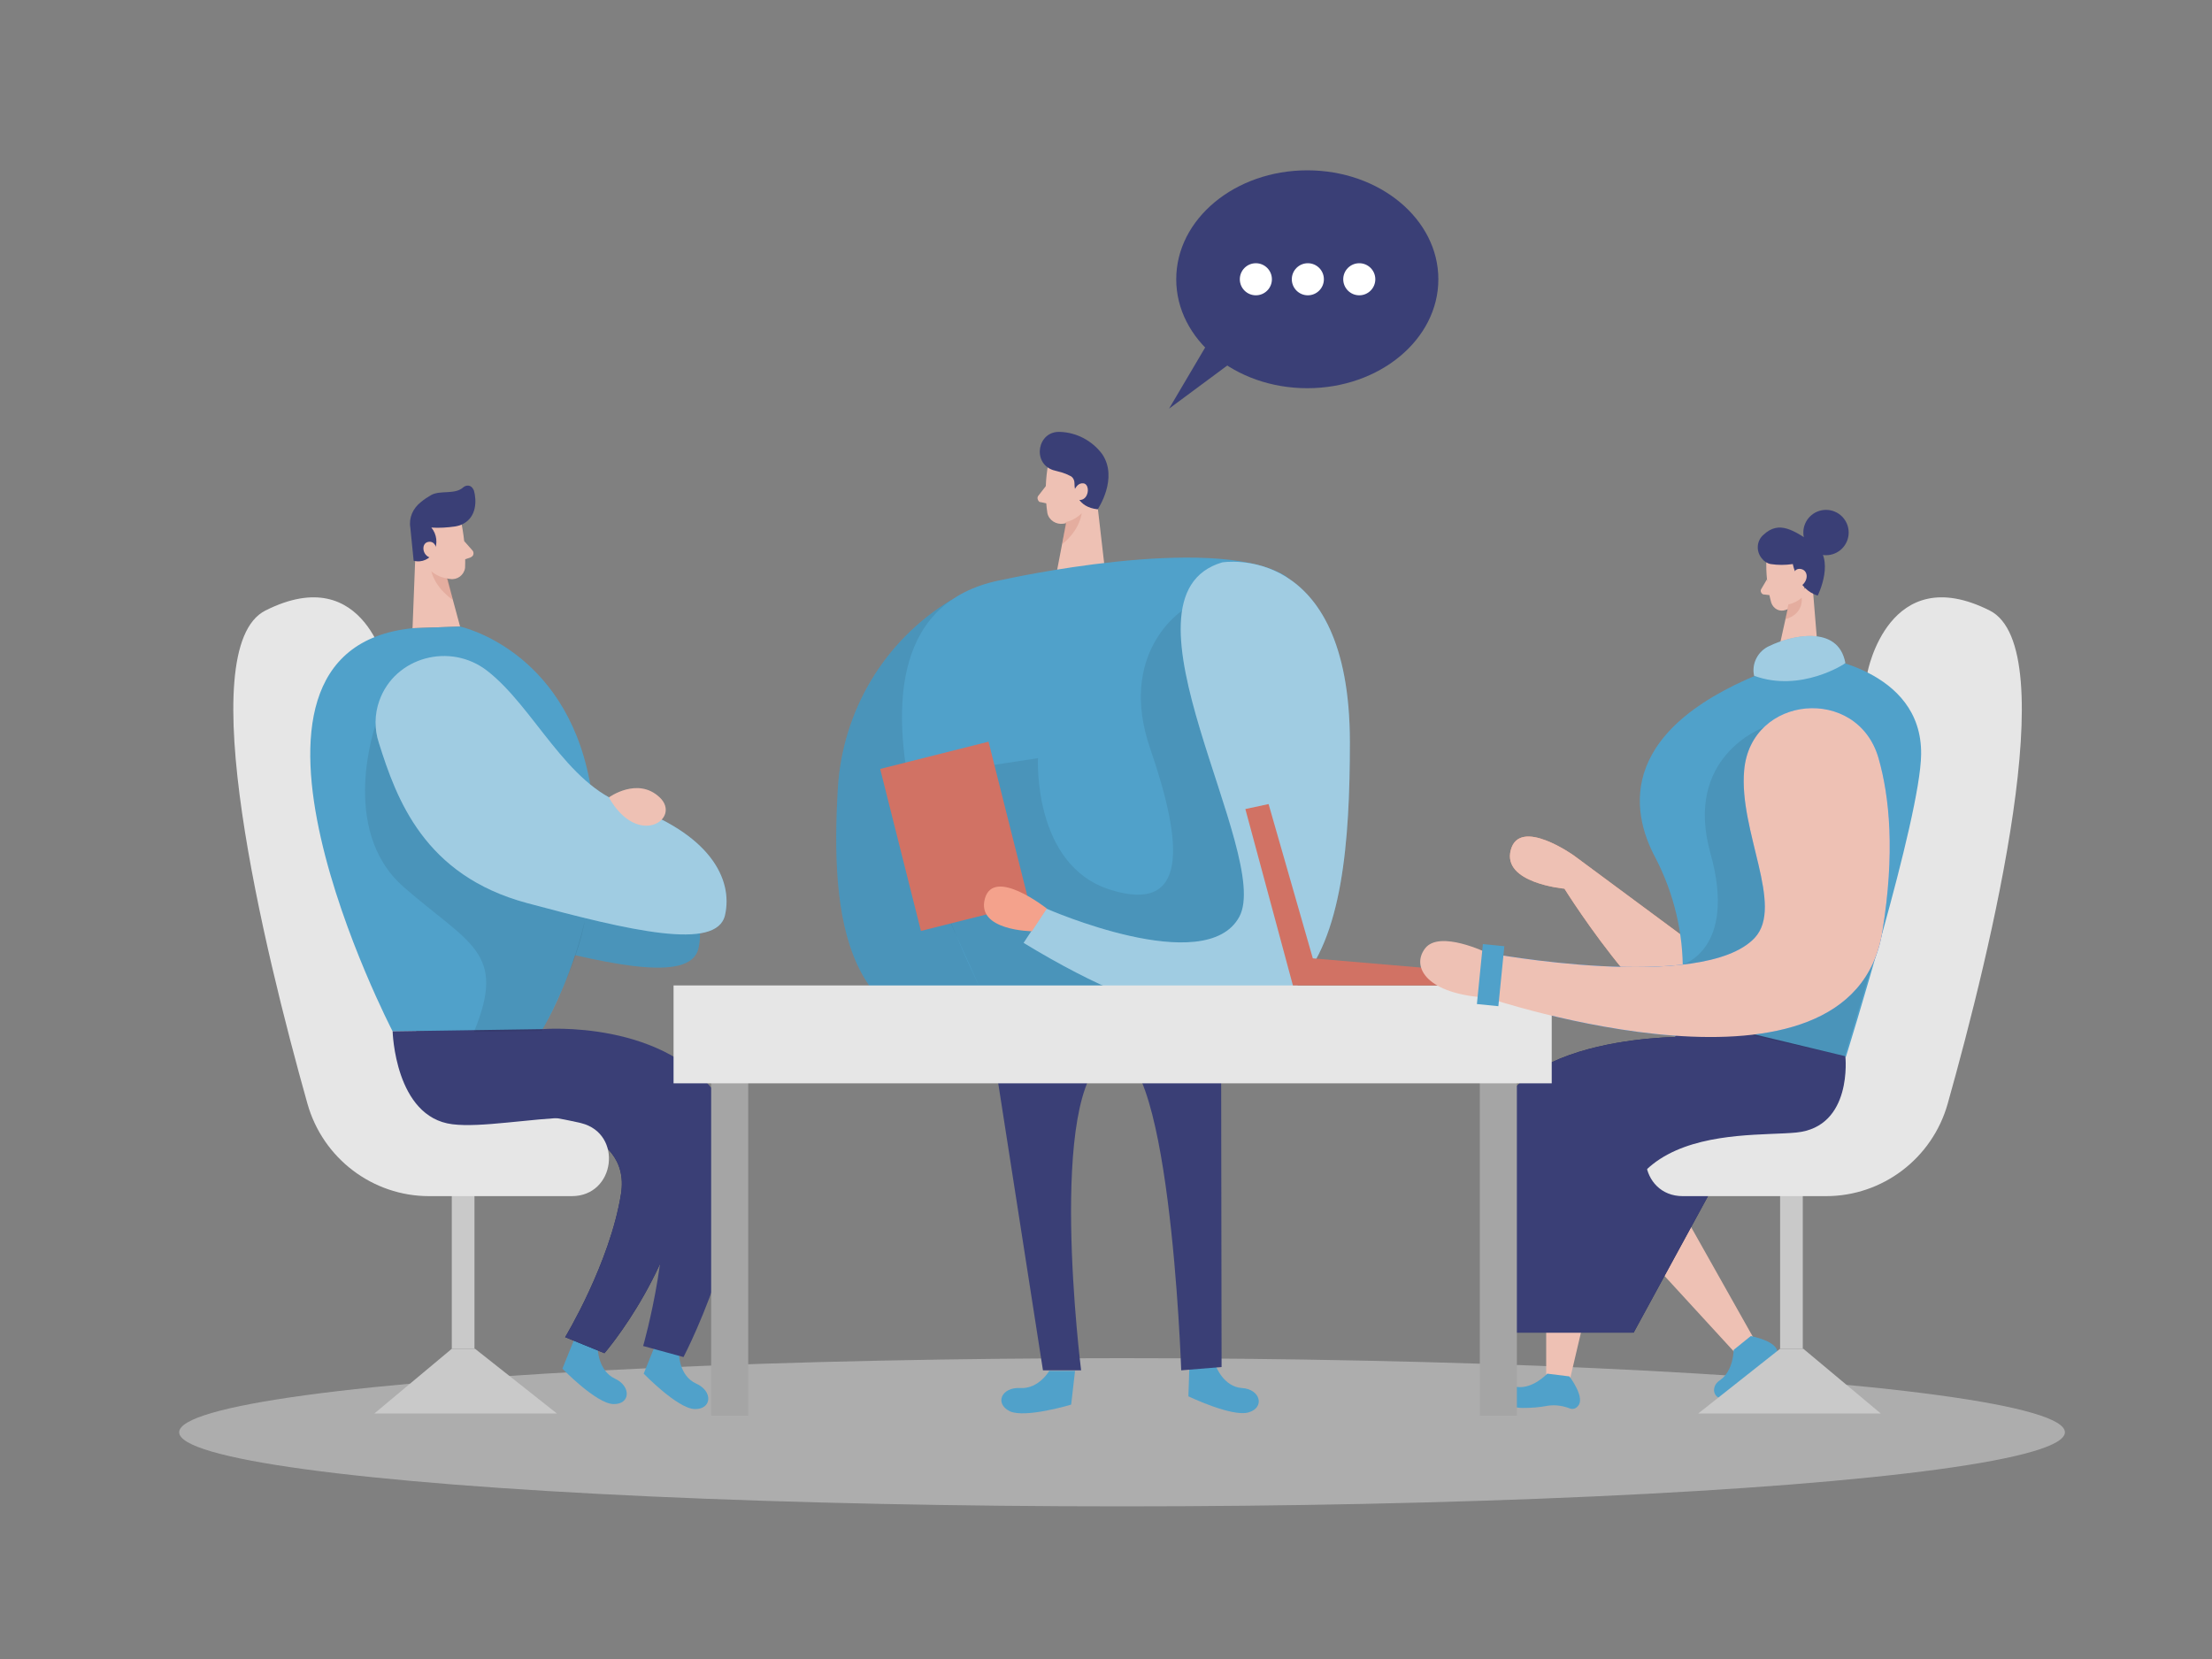 <svg xmlns="http://www.w3.org/2000/svg" xmlns:xlink="http://www.w3.org/1999/xlink" id="Layer_1" x="0px" y="0px" viewBox="0 0 400 300" style="enable-background:new 0 0 400 300;" xml:space="preserve"><rect x="0" y="0" width="400" height="300" fill="#808080" stroke="none"/><style type="text/css">	.st0{opacity:0.45;fill:#E6E6E6;enable-background:new    ;}	.st1{fill:#50A1CA;}	.st2{fill:#24285B;}	.st3{fill:#3A3F76;}	.st4{opacity:8.000000e-02;enable-background:new    ;}	.st5{fill:#F4A28C;}	.st6{fill:#EEC1B4;}	.st7{fill:#C9C9C9;}	.st8{fill:#E6E6E6;}	.st9{opacity:0.31;fill:#CE8172;enable-background:new    ;}	.st10{fill:#208EF3;}	.st11{opacity:0.46;fill:#FFFFFF;enable-background:new    ;}	.st12{fill:#D17264;}	.st13{fill:#FFFFFF;}	.st14{fill:#A5A5A5;}</style><ellipse class="st0" cx="202.9" cy="259" rx="170.5" ry="13.4"></ellipse><path class="st1" d="M108.1,244c0,0,0.1,3.9,3.1,5.3s2.8,4.7-0.3,4.6s-9.2-6.4-9.2-6.4l2.3-5.7L108.1,244z"></path><path class="st2" d="M96,202.6c0,0,18.3,0.8,16.3,13.3s-10.1,25.9-10.1,25.9l7.1,2.9c0,0,14-16.1,15.4-35.9S97.9,193.4,96,202.6z"></path><path class="st3" d="M96,202.6c0,0,18.3,0.8,16.3,13.3s-10.1,25.9-10.1,25.9l7.1,2.9c0,0,14-16.1,15.4-35.9S97.9,193.4,96,202.6z"></path><path class="st1" d="M83.3,127.3c-6.7-5.2-16.7-2.5-19.5,5.4c-0.9,2.5-0.9,5.2-0.1,7.6c3.2,10.2,8.2,24,26.8,29s34.3,8.7,35.8,2.2 s-2.7-14.9-18-20C97.5,147.9,91.8,133.9,83.3,127.3z"></path><path class="st4" d="M83.3,127.3c-6.7-5.2-16.7-2.5-19.5,5.4c-0.9,2.5-0.9,5.2-0.1,7.6c3.2,10.2,8.2,24,26.8,29s34.3,8.7,35.8,2.2 s-2.7-14.9-18-20C97.5,147.9,91.8,133.9,83.3,127.3z"></path><path class="st1" d="M122.8,244.9c0,0,0,3.9,3.1,5.3s2.8,4.7-0.3,4.6s-9.2-6.4-9.2-6.4l2.3-5.7L122.8,244.9z"></path><path class="st5" d="M315.8,177.8l-31.2-23.1c0,0-9.8-7-11.4-1s9.7,7,9.7,7s19.1,30.6,28.7,26.9S315.8,177.8,315.8,177.8z"></path><path class="st6" d="M315.8,177.8l-31.2-23.1c0,0-9.8-7-11.4-1s9.7,7,9.7,7s19.1,30.6,28.7,26.9S315.8,177.8,315.8,177.8z"></path><polygon class="st6" points="286.2,214.6 314,244.9 317.8,243.2 296.8,205.9 "></polygon><path class="st1" d="M313.5,244.1c0,0,0,3.8-2.5,5.5s-0.2,5.3,3.3,2c1.1-1,2.1-2.1,3-3.3c0.9-1.1,2-1.9,3.3-2.4 c0.5-0.2,0.8-0.7,0.8-1.3c0.1-2.1-4.8-3-4.8-3L313.5,244.1z"></path><path class="st2" d="M304.2,187.5c0,0-38.9-0.3-33.2,22.7c3.1,13.4,12.1,24.7,24.4,30.8l14-25.7l-7.7-22.3L304.2,187.5z"></path><path class="st3" d="M304.2,187.5c0,0-38.9-0.3-33.2,22.7c3.1,13.4,12.1,24.7,24.4,30.8l14-25.7l-7.7-22.3L304.2,187.5z"></path><rect x="321.9" y="208.2" class="st7" width="4.1" height="35.7"></rect><path class="st8" d="M337.7,121.6c0,0,3.8-20.4,22.1-11.2c13.5,6.8,0.3,61.1-7.6,89.2c-2.8,9.9-11.8,16.7-22,16.7h-25.9 c-7.9,0-9.3-11.3-1.7-13.2l0.5-0.1c4.5-1,9.7-1.8,14.5-2.5c8.3-1.1,14.7-7.8,15.4-16.2L337.7,121.6z"></path><path class="st6" d="M319.4,102.2c0,2.3,0.3,4.6,0.9,6.8c0.4,1.1,1.5,1.7,2.6,1.3c0,0,0,0,0,0c1.7-0.5,3-1.9,3.3-3.7l1-3.7 c0.2-1.5-0.5-3.1-1.9-3.8C322.7,97.6,319.2,99.7,319.4,102.2z"></path><polygon class="st6" points="327.7,105.1 328.8,118.5 321.4,118.6 323.5,109.1 "></polygon><path class="st6" d="M319.5,104.8l-1,1.7c-0.2,0.3-0.1,0.7,0.2,0.9c0.1,0.1,0.2,0.1,0.3,0.1l1.6,0.2L319.5,104.8z"></path><path class="st9" d="M323.4,109.3c0.9-0.2,1.7-0.6,2.4-1.2c0,0,0.5,2.9-3,3.9L323.4,109.3z"></path><polygon class="st6" points="279.6,208.2 279.6,249.3 283.6,250.7 293.4,209 "></polygon><path class="st1" d="M279.8,248.4c0,0-2.6,2.8-5.5,2.4s-3.8,3.8,1.1,3.8c1.5,0,3-0.1,4.5-0.4c1.4-0.2,2.7,0,4,0.5 c0.5,0.2,1.1,0,1.4-0.4c1.5-1.5-1.5-5.4-1.5-5.4L279.8,248.4z"></path><path class="st5" d="M327.4,105.1c0,0-0.1-1.6,1.1-1.6s1.3,2.3-0.3,2.7L327.4,105.1z"></path><path class="st3" d="M320.2,102c1.3,0.2,2.6,0.2,4,0c0,0,0.8,4.6,4.5,5.7c0,0,3.4-6.8-0.8-9.5c-3.5-2.2-6.1-4.2-9-1.5 c-1.3,1.1-1.4,3.1-0.2,4.4C319,101.5,319.6,101.9,320.2,102z"></path><circle class="st3" cx="330.2" cy="96.3" r="4.1"></circle><path class="st6" d="M324.1,104.4c0,0,0.2-1.8,1.6-1.5s1.4,2.4-0.4,3.3L324.1,104.4z"></path><path class="st1" d="M320.9,120.8l7.3-2.1c0,0,19.4,2.1,19.2,17.7c-0.1,11.5-13.6,54.7-13.6,54.7h-29.5v-15.2 c0.1-7.2-1.6-14.3-4.9-20.7C294.7,146.5,292.3,131.4,320.9,120.8z"></path><path class="st10" d="M315.4,139.3c1.2-13.7,20.5-15.4,24.3-2.2c2,7,3,17.1,0.7,31.3c-5.5,34.3-71.5,12-71.5,12v-8.1 c0,0,39,7.3,48.4-2.7C322.7,163.8,314.4,150.3,315.4,139.3z"></path><path class="st3" d="M304.2,183.9l29.5,7.1c0,0,1.4,12.8-8.9,13.8s-41.8-2.5-29.5,36.2H271c0,0-14.8-41.6,21.4-50 c4.4-1,11.8-1.8,11.8-6.4L304.2,183.9z"></path><path class="st1" d="M172,108.5c-12.1,7.3-19.7,20.1-20.5,34.2c-1.3,22.7,0.8,47.1,29.6,44.3S172,108.5,172,108.5z"></path><path class="st4" d="M172,108.5c-12.1,7.3-19.7,20.1-20.5,34.2c-1.3,22.7,0.8,47.1,29.6,44.3S172,108.5,172,108.5z"></path><path class="st6" d="M189.4,84.8c-0.4,2.7-0.4,5.3,0,8c0.3,1.3,1.6,2.1,2.9,1.9c0,0,0,0,0,0c2.1-0.3,3.8-1.8,4.3-3.8l1.6-4.1 c0.5-1.8-0.2-3.6-1.6-4.7C194,79.9,189.7,81.9,189.4,84.8z"></path><polygon class="st6" points="198,87.4 199.8,103 191.1,103.4 193.3,91.9 "></polygon><path class="st6" d="M189.2,87.8l-1.4,1.8c-0.3,0.3-0.2,0.8,0.1,1.1c0.1,0.1,0.2,0.1,0.3,0.1l1.8,0.4L189.2,87.8z"></path><path class="st9" d="M192.7,94.4c1.1-0.2,2.1-0.8,2.9-1.6c0,0-0.2,2.9-3.5,5.6L192.7,94.4z"></path><path class="st1" d="M181.5,104.8c0,0,37.2-8.3,50.5-0.9s-12.8,77.8-12.8,77.8l-41.1-1.3C178.1,180.4,142.2,111.9,181.5,104.8z"></path><path class="st1" d="M189.8,247.8c0,0-1.9,3.4-5.3,3.2s-4.7,2.8-1.9,4.2c2.8,1.3,11.1-1.2,11.1-1.2l0.7-6.1H189.8z"></path><path class="st1" d="M219.9,247.1c0,0,1.4,3.7,4.7,3.9s4.2,3.5,1.2,4.4s-10.9-2.9-10.9-2.9l0.2-6.1L219.9,247.1z"></path><path class="st4" d="M213.8,110.4c0,0-11.8,7.6-5.8,25s6.9,29.9-7.2,25.5s-13.1-23.8-13.1-23.8l-14.4,2.2l-1.4,27.6l6.1,13.5 l35.7-2.2l14.5-3.7l5.4-18.2l-9.9-30.9L213.8,110.4z"></path><path class="st3" d="M178.1,180.4l10.5,67.4h6.9c0,0-6.4-50.7,4.8-56.8s13.3,56.8,13.3,56.8l7.3-0.6l-0.1-69.5L178.1,180.4z"></path><path class="st1" d="M221,101.7c0,0,23.1-3.9,23.1,32.5s-5.6,68.8-59,36.3l4.1-6.2c0,0,28.8,12.7,34.9,1.5S200.1,107.9,221,101.7z"></path><path class="st11" d="M221,101.7c0,0,23.1-3.9,23.1,32.5s-5.6,68.8-59,36.3l4.1-6.2c0,0,28.8,12.7,34.9,1.5S200.1,107.9,221,101.7z"></path><rect x="162.5" y="136.1" transform="matrix(0.97 -0.244 0.244 0.97 -31.669 46.681)" class="st12" width="20.2" height="30.2"></rect><path class="st5" d="M189.3,164.3c0,0-9.6-7.6-11.2-1.8s8.5,5.9,8.5,5.9L189.3,164.3z"></path><ellipse class="st3" cx="236.4" cy="50.5" rx="23.7" ry="19.7"></ellipse><polygon class="st3" points="219.9,59.5 211.4,73.9 225.3,63.6 "></polygon><circle class="st13" cx="227.1" cy="50.5" r="2.9"></circle><circle class="st13" cx="236.5" cy="50.5" r="2.9"></circle><circle class="st13" cx="245.8" cy="50.5" r="2.9"></circle><path class="st3" d="M190.4,85c0.4,0.1,0.7,0.2,1.1,0.3c0.5,0.1,1,0.3,1.5,0.5l0.4,0.2c0.6,0.2,0.9,0.8,0.9,1.4 c0,1.5,0.5,4.3,4.2,4.7c0,0,3.8-5.6,0.8-10c-1.8-2.4-4.6-3.9-7.6-4C187.6,77.9,186.6,83.7,190.4,85z"></path><rect x="81.7" y="208.2" class="st7" width="4.1" height="35.7"></rect><path class="st8" d="M70.1,121.6c0,0-3.8-20.4-22.1-11.2c-13.5,6.8-0.3,61.1,7.6,89.2c2.8,9.9,11.8,16.7,22,16.7h25.8 c7.9,0,9.3-11.3,1.7-13.2l-0.4-0.1c-4.5-1-9.7-1.8-14.4-2.5c-8.3-1.1-14.7-7.8-15.3-16.2L70.1,121.6z"></path><polygon class="st7" points="85.9,243.9 100.7,255.6 67.7,255.6 81.7,243.9 "></polygon><path class="st6" d="M83.5,94.9c0.5,2.6,0.7,5.2,0.6,7.8c-0.2,1.3-1.4,2.2-2.7,2c-2.1-0.2-3.8-1.5-4.5-3.4l-1.9-3.9 c-0.6-1.7-0.1-3.6,1.3-4.7C78.7,90.4,83,92,83.5,94.9z"></path><polygon class="st6" points="75.2,98.1 74.6,113.6 83.2,113.3 80.2,102.2 "></polygon><path class="st3" d="M82.3,95.2c-1.4,0.2-2.9,0.3-4.3,0.2c1,1.2,1.2,2.9,0.5,4.3c-0.7,1.4-2.2,2.1-3.7,1.7l-0.6-6 c-0.3-1.8,0.5-3.5,1.9-4.6c0.6-0.5,1.2-0.9,1.9-1.3c1.7-0.9,4.3,0,5.8-1.4c0.5-0.4,1.2-0.4,1.6,0.1c0.1,0.1,0.2,0.3,0.3,0.5 c0.5,1.8,0.5,4.7-1.9,6C83.3,95,82.8,95.1,82.3,95.2z"></path><path class="st6" d="M79,99.5c0,0-0.2-1.8-1.6-1.5s-1,2.9,0.9,2.9L79,99.5z"></path><path class="st6" d="M83.9,97.8l1.5,1.7c0.3,0.3,0.3,0.8,0,1.1c-0.1,0.1-0.2,0.1-0.3,0.2l-1.8,0.6L83.9,97.8z"></path><path class="st9" d="M81,104.6c-1.1-0.1-2.2-0.6-3-1.3c0,0,0.5,2.8,3.9,5.2L81,104.6z"></path><path class="st1" d="M74.6,113.6l8.6-0.3c0,0,18.8,4,23.4,27.8S98,186.3,98,186.3l-27,0.2C71,186.5,35.2,117.6,74.6,113.6z"></path><path class="st3" d="M71,186.5c0,0,0.4,15.5,10.8,16.8s34.5-6.7,37.5,6.3s-3,33.8-3,33.8l7.3,2c0,0,16.4-31.4,6.8-46.3 s-32.3-13-32.3-13L71,186.5z"></path><path class="st4" d="M68,130.8c0,0-6.9,19.2,5,29.6s18.7,11.7,12.7,26.2l12.3-0.2c0,0,6.5-11.8,7.8-20.2S68,130.8,68,130.8z"></path><path class="st1" d="M88.1,121.3c-6.7-5.2-16.7-2.5-19.5,5.4c-0.9,2.5-0.9,5.2-0.1,7.6c3.2,10.2,8.2,24,26.8,29s34.3,8.7,35.8,2.2 s-2.7-14.9-18-20C102.4,141.9,96.6,127.9,88.1,121.3z"></path><path class="st11" d="M88.1,121.3c-6.7-5.2-16.7-2.5-19.5,5.4c-0.9,2.5-0.9,5.2-0.1,7.6c3.2,10.2,8.2,24,26.8,29s34.3,8.7,35.8,2.2 s-2.7-14.9-18-20C102.4,141.9,96.6,127.9,88.1,121.3z"></path><path class="st6" d="M110.1,144.2c0,0,5.2-3.8,9.2,0S115.4,153.5,110.1,144.2z"></path><path class="st4" d="M318.8,131.6c0,0-14.4,5.2-9.5,22.7s-5.2,20.2-5.2,20.2l13,12.8l16.5,3.7l5.2-17.4L318.8,131.6z"></path><rect x="128.6" y="188.7" class="st14" width="6.7" height="67.3"></rect><rect x="267.6" y="188.7" class="st14" width="6.7" height="67.3"></rect><rect x="121.8" y="178.2" class="st8" width="158.8" height="17.7"></rect><path class="st6" d="M194.4,90c-0.3-0.3-0.3-0.8-0.2-1.2c0.3-0.7,0.8-1.5,1.7-1.4s1.1,1.6,0.4,2.5c-0.4,0.5-1.1,0.7-1.7,0.3 C194.5,90.2,194.4,90.1,194.4,90L194.4,90z"></path><path class="st6" d="M315.4,139.3c1.2-13.7,20.5-15.4,24.3-2.2c2,7,3,17.1,0.7,31.3c-5.5,34.3-71.5,12-71.5,12v-8.1 c0,0,39,7.3,48.4-2.7C322.7,163.8,314.4,150.3,315.4,139.3z"></path><polygon class="st12" points="233.8,178.2 225.2,146.3 229.4,145.4 237.4,173.3 260.8,175.3 260.8,178.2 "></polygon><path class="st6" d="M268.9,172.3c0,0-8.6-4.2-11.2-0.8s0.4,8.3,11.2,8.9V172.3z"></path><rect x="264.1" y="174.4" transform="matrix(9.931975e-02 -0.995 0.995 9.931975e-02 67.312 427.024)" class="st1" width="10.9" height="3.9"></rect><polygon class="st7" points="321.9,243.9 307.1,255.6 340.1,255.6 326.1,243.9 "></polygon><path class="st1" d="M317.2,122.2c-0.5-2.2,0.7-4.5,2.8-5.4c3.7-1.8,12.4-4,13.7,3.1C333.7,120,325.6,125.3,317.2,122.2z"></path><path class="st11" d="M317.2,122.2c-0.5-2.2,0.7-4.5,2.8-5.4c3.7-1.8,12.4-4,13.7,3.1C333.7,120,325.6,125.3,317.2,122.2z"></path></svg>